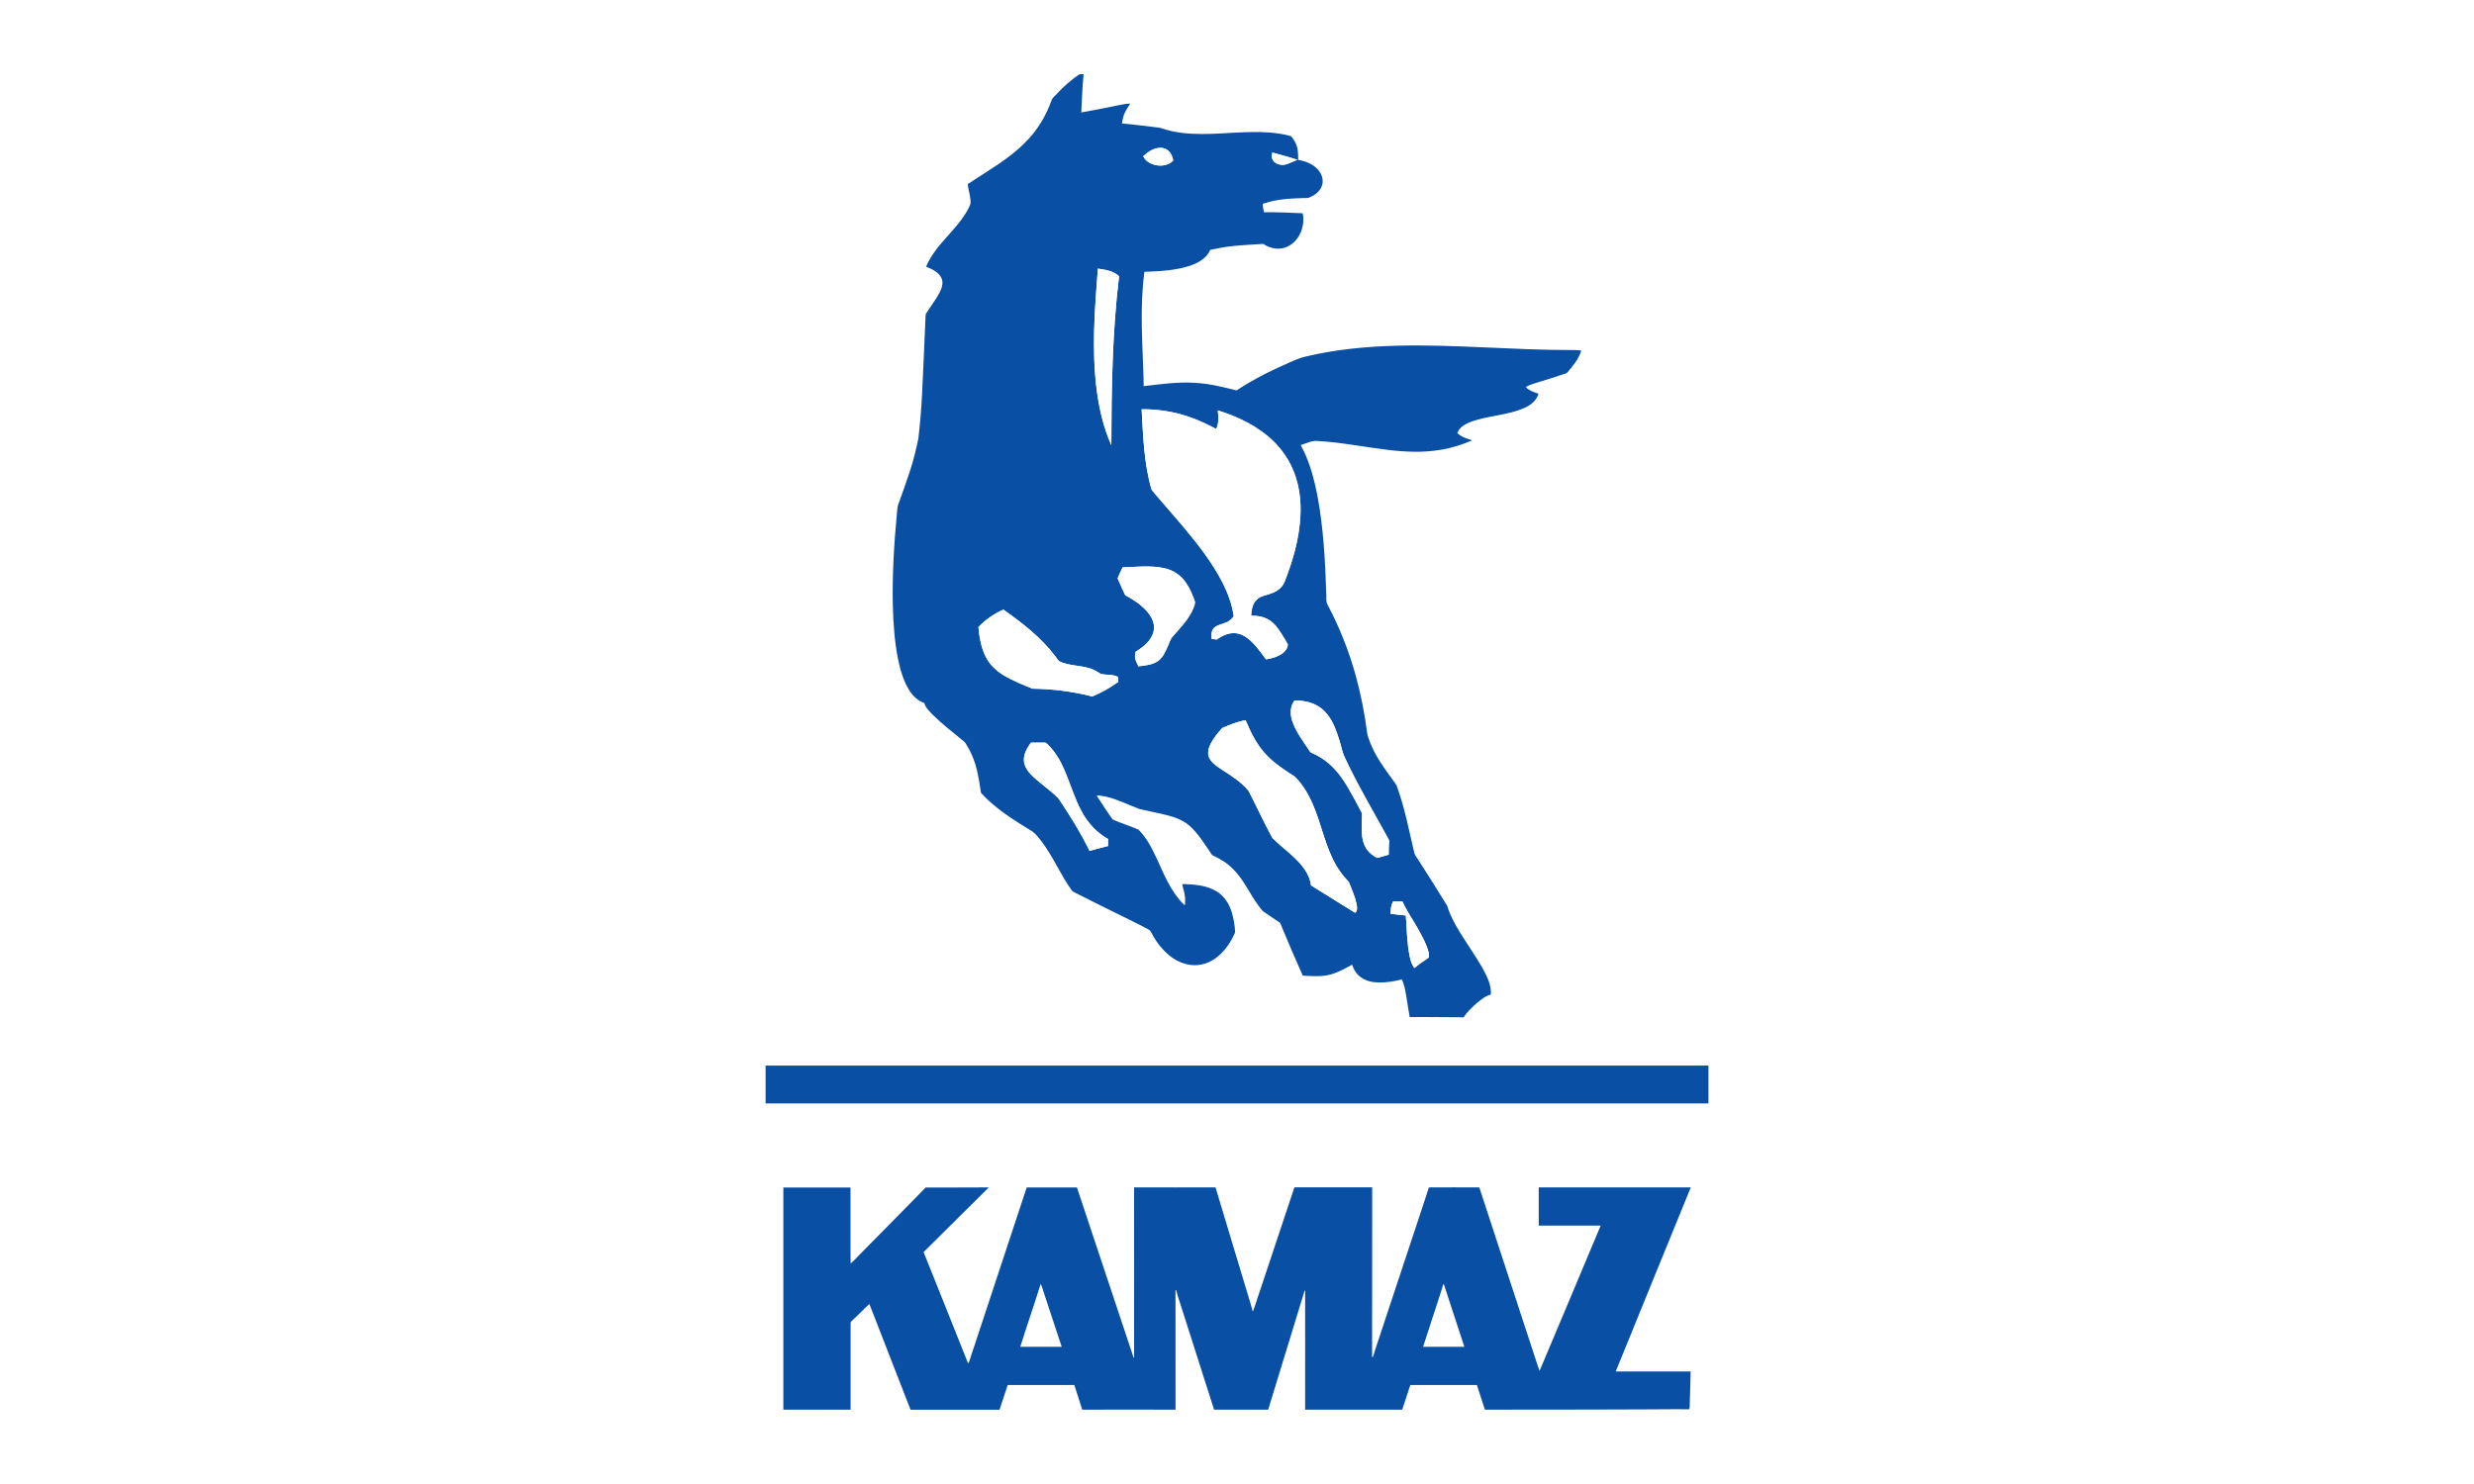 <svg xmlns="http://www.w3.org/2000/svg" id="Layer_1" viewBox="0 0 500 300"><defs><style>.st0, .st1 {
fill: #fff;
}
.st1, .st2 {
fill-rule: evenodd;
}
.st2 {
fill: #094fa4;
}</style></defs><rect class="st0" width="500" height="300"/><g><path class="st2" d="M218.13 15.05c.27-.09.58-.03.87-.04-.27 2.56-.32 5.15-.47 7.72 2.49-.44 4.97-.92 7.44-1.44.81-.16 1.62-.36 2.45-.34-.4.63-.82 1.24-1.13 1.92-.3.65-.43 1.37-.54 2.08 2.24.22 4.48.47 6.71.76.45.07.92.07 1.36.24 2.59.9 5.36 1.13 8.08 1.14 4.53.0 9.05-.64 13.58-.31 1.49.12 2.98.33 4.42.74.64.7 1.14 1.56 1.31 2.5.13.76.18 1.54.16 2.31 1.5.23 3.01.84 4.03 2 .74.84 1.14 2.04.79 3.13-.36 1.17-1.4 1.96-2.48 2.43-.4.21-.86.12-1.29.15-2.25.07-4.52.16-6.7.72-.51.12-1 .3-1.5.43-.01.58.1 1.15.23 1.71 2.61-.02 5.22.09 7.83.21.54 2.56-.62 5.57-3.05 6.73-1.58.79-3.51.44-4.93-.54-2.07.14-4.14.24-6.2.45-1.52.14-3.01.46-4.5.76-.7 1.65-2.36 2.6-3.98 3.17-3 1.01-6.2 1.15-9.34 1.27-.64 4.97-.6 10-.41 15 .07 2.7.26 5.41.27 8.11 3.45-.4 6.92-.9 10.4-.67 2.85.15 5.62.84 8.37 1.54 3.35-2.23 6.96-4.02 10.64-5.63 1.07-.43 2.1-.97 3.23-1.2 6.14-1.48 12.45-2.06 18.75-2.22 11.62-.27 23.21.89 34.83.88.74-.02 1.47.03 2.21.1-.48 1.72-1.67 3.09-2.8 4.42-.1.11-.23.17-.37.22-1.64.57-3.3 1.1-4.96 1.6-1.04.35-2.13.58-3.09 1.13.67.76 1.67 1.03 2.58 1.37-.36 1.25-1.39 2.17-2.54 2.72-3.62 1.72-7.78 1.63-11.48 3.09-1 .42-2.04 1.07-2.38 2.17.35.25.68.53 1.06.72.62.31 1.3.47 1.95.72-2.07.88-4.23 1.58-6.46 1.92-3.51.59-7.1.43-10.62.0-4.7-.56-9.36-1.52-14.1-1.79-1.22-.15-2.33.49-3.47.81.3.74.74 1.42 1.03 2.17 1.11 2.58 1.79 5.31 2.33 8.06 1.24 6.6 1.58 13.32 1.8 20.02.03.68-.1 1.41.25 2.03 2.39 4.5 4.28 9.27 5.65 14.17 1.07 3.84 1.83 7.75 2.35 11.7.09.74.4 1.44.66 2.13 1.03 2.61 2.69 4.9 4.33 7.15.39.6.94 1.12 1.12 1.83 1.56 4.33 2.39 8.88 3.46 13.34.18.42.48.78.71 1.17 1.99 3.12 3.98 6.24 5.91 9.4.57 1.9 1.52 3.66 2.56 5.34 1.45 2.37 3.07 4.63 4.46 7.04.93 1.7 1.93 3.53 1.8 5.54-1.11.27-1.99 1.04-2.86 1.74-.96.87-1.95 1.76-2.63 2.86-3.64.0-7.28-.08-10.92-.04-.27-1.45-.46-2.92-.71-4.37-.19-1.1-.39-2.22-.87-3.24-1.51.36-3.05.65-4.6.61-1.27.0-2.6-.27-3.65-1.02-.88-.61-1.48-1.56-1.81-2.57-1.36.72-2.71 1.51-4.2 1.94-1.88.55-3.85.37-5.77.27-1.58-3.53-3.1-7.09-4.58-10.67-1.01-.69-2.02-1.38-3.04-2.06-.68-.39-1.06-1.09-1.52-1.69-1.67-2.3-2.81-5-4.85-7.03-1.15-1.21-2.59-2.13-4.11-2.81-.11-.04-.21-.11-.28-.21-1.39-2.03-2.67-4.19-4.53-5.85-1.61-1.41-3.75-1.95-5.79-2.42-1.44-.34-2.89-.6-4.33-.95-2.26-.85-4.43-1.97-6.8-2.51-.6-.12-1.22-.24-1.83-.21 1.06 1.62 2.1 3.26 3.22 4.83 1.7.77 3.51 1.31 5.22 2.06 1.63 1.6 2.68 3.67 3.65 5.72 1.49 3.26 2.86 6.7 5.41 9.3.1.09.21.17.32.25.18-1.05.02-2.13-.26-3.14-.1-.37-.22-.74-.25-1.13 2.33.07 4.79.21 6.85 1.43 1.61.94 2.67 2.6 3.17 4.36.38 1.29.6 2.64.66 3.98-.8 1.86-1.95 3.61-3.52 4.9-1.53 1.27-3.58 1.98-5.57 1.67-2.1-.27-3.98-1.48-5.39-3.01-1.06-1.08-1.88-2.37-2.57-3.71-.13-.3-.46-.42-.72-.57-1.97-1.06-3.99-2.02-5.99-3.01-2.94-1.45-5.88-2.91-8.8-4.4-.16-.09-.33-.17-.43-.32-2.3-3.16-3.77-6.83-6.13-9.94-.57-.7-1.1-1.45-1.83-1.99-3.64-2.24-7.36-4.51-10.29-7.68-.19-.19-.17-.47-.22-.72-.34-2.39-.74-4.8-1.72-7.01-.34-.82-.79-1.59-1.24-2.35-.11-.19-.25-.36-.43-.49-2.18-1.79-4.42-3.52-6.42-5.51-.6-.66-1.32-1.31-1.54-2.21-1.26-.44-2.28-1.38-2.99-2.5-1.25-1.94-1.87-4.21-2.34-6.45-.7-3.54-.94-7.16-1.04-10.77-.14-6.27.25-12.54.84-18.78.07-.59.06-1.2.3-1.76.8-2.23 1.6-4.45 2.34-6.7.7-2.12 1.21-4.31 1.68-6.49.34-2.92.58-5.84.74-8.77.27-5.31.48-10.62.71-15.93.02-.19.0-.39.08-.55.88-1.39 1.89-2.69 2.68-4.13.48-.9.9-2 .5-3-.57-1.28-1.93-1.89-3.14-2.4.9-2.16 2.4-4 3.95-5.74 1.62-1.85 3.36-3.66 4.52-5.86.18-.38.41-.75.5-1.16.09-1.34-.45-2.61-.55-3.93 2.04-1.34 4.11-2.62 6.13-3.99 1.91-1.31 3.79-2.7 5.41-4.37 2.43-2.35 4.21-5.31 5.36-8.48.17-.6.71-.97 1.11-1.41 1.34-1.5 2.89-2.78 4.52-3.94h0zm12.92 16.52c.45 1.03 1.53 1.62 2.59 1.82 1.22.23 2.62.0 3.48-.96-.16-.67-.38-1.38-.9-1.86-.56-.57-1.43-.78-2.21-.64-1.14.18-2.13.86-2.96 1.64h0zM257.17 32.21c.35.77 1.24 1.11 2.04 1.12 1.09-.02 2-.72 3.03-1-1.67-.59-3.39-1-5.09-1.49-.14.44-.19.94.02 1.37h0zM221.88 54.3c-.63 8.1-1.27 16.28-.26 24.38.5 3.88 1.38 7.74 2.98 11.32.03-11.4.19-22.83 1.56-34.15-1.14-1.11-2.79-1.32-4.29-1.54h0zM230.74 82.74c.3 5.43.46 10.94 1.99 16.19.37.55.85 1.03 1.26 1.55 1.8 2.1 3.64 4.18 5.42 6.3 2.87 3.44 5.64 7.01 7.69 11.01 1.07 2.13 1.92 4.4 2.25 6.78-.35.52-.84.94-1.41 1.2-.84.41-1.86.5-2.57 1.15-.58.6-.57 1.5-.46 2.27.33.0.66.02.99.09 1.01-.69 2.16-1.31 3.42-1.29 1.01-.03 1.98.39 2.77.98 1.54 1.17 2.64 2.79 3.79 4.32 1.19-.19 2.4-.53 3.38-1.26.55-.42 1.01-1.05 1.02-1.77-.41-.77-.89-1.49-1.34-2.24-.66-1.03-1.41-2.05-2.47-2.7-1.07-.67-2.37-.88-3.61-.86.06-1.12.25-2.36 1.08-3.19.72-.74 1.78-.91 2.72-1.22.93-.28 1.82-.77 2.43-1.54.5-.57.68-1.33.96-2.01 1.69-4.52 2.9-9.31 2.8-14.17-.07-2.57-.55-5.14-1.58-7.5-.89-2.08-2.22-3.96-3.82-5.56-3.13-3.06-7.16-5.02-11.31-6.31.1 1.26.24 2.6-.33 3.77-1.93-1.06-3.95-1.97-6.05-2.65-2.9-.93-5.96-1.37-9-1.35h0zm-3.87 31.97c-.37.72-.68 1.47-1 2.21.47 1.15 1.03 2.26 1.54 3.4 1.63.88 3.22 1.91 4.44 3.31.67.78 1.22 1.72 1.35 2.76.13.95-.16 1.93-.7 2.72-.75 1.13-1.86 1.95-3 2.66-.09.47-.18.95-.06 1.42.14.53.42 1.01.63 1.51 1.41-.17 2.95-.28 4.12-1.19.98-.8 1.44-2.01 1.94-3.13.27-.58.42-1.25.88-1.71 1.56-1.8 3.31-3.55 4.21-5.8.14-.45.43-.94.22-1.42-.45-1.29-1-2.57-1.79-3.69-1.01-1.5-2.61-2.54-4.38-2.91-2.77-.59-5.62-.25-8.42-.15h0zm-29.13 12.06c.19 2.02.53 4.08 1.44 5.92.76 1.58 2.06 2.84 3.55 3.75 1.87 1.15 3.92 1.97 5.95 2.78 4.07.04 8.13.57 12.08 1.57 1.87-.78 3.63-1.78 5.27-2.96-.06-.33-.09-.66-.1-1-1.05-.53-2.28-.36-3.41-.56-.48-.27-.91-.61-1.42-.82-2.23-1.07-4.87-.67-7.07-1.8-.28-.26-.46-.62-.7-.91-2.86-3.82-6.68-6.77-10.54-9.5-1.9.82-3.63 2.03-5.05 3.53h0zm63.39 18.86c.74 2.32 2.28 4.26 3.6 6.27.09.17.26.24.43.32 1.24.53 2.39 1.25 3.41 2.13 1.6 1.36 2.82 3.09 3.88 4.88.98 1.68 1.89 3.41 2.8 5.13.06 1.26-.11 2.52-.03 3.78.05 1.25.3 2.56 1.05 3.59.52.75 1.27 1.29 2.08 1.7.77-.22 1.54-.45 2.31-.66.0-.85.0-1.7.08-2.54.08-.36-.17-.66-.32-.96-2.94-5.39-6.1-10.67-8.68-16.24-.39-.76-.52-1.61-.77-2.42-.48-1.67-.99-3.35-1.83-4.87-.72-1.32-1.77-2.5-3.12-3.19-1.34-.72-2.88-.93-4.38-.97-.9 1.13-.95 2.71-.51 4.04h0zm-14.11 1.53c-.91.99-1.75 2.06-2.37 3.25-.42.85-.7 1.89-.26 2.8.52 1.04 1.54 1.69 2.48 2.33 1.95 1.25 3.96 2.51 5.46 4.32 1.63 3.15 3.11 6.39 4.8 9.51 1.41 1.44 3.05 2.63 4.5 4.04 1.59 1.5 3.05 3.35 3.34 5.58 2.99 1.83 5.93 3.73 8.93 5.55.48-.45.38-1.15.28-1.73-.31-1.48-.91-2.88-1.48-4.27-.11-.32-.37-.54-.59-.78-.8-.87-1.5-1.84-2.09-2.86-2.19-3.78-2.92-8.15-4.63-12.14-.89-2.09-2.06-4.11-3.67-5.74-1.78-1.15-3.59-2.3-5.14-3.77-1.83-1.69-3.13-3.85-4.15-6.09-.26-.5-.41-1.08-.72-1.54-1.64.23-3.18.9-4.69 1.55h0zm-38.67 2.97c-.76 1.04-1.46 2.24-1.42 3.58.06 1.31.92 2.39 1.83 3.26 1.62 1.52 3.49 2.75 5.06 4.33.18.2.31.42.46.64 2.17 3.23 4.2 6.57 5.93 10.06 1.24-.34 2.48-.68 3.73-.98v-1.42c-2.31-1.28-4.16-3.31-5.38-5.64-1.43-2.64-2.24-5.55-3.44-8.3-.82-1.89-1.87-3.71-3.36-5.15-.18-.15-.33-.41-.59-.39-.94.0-1.88.0-2.82.0h0zm73.22 32.08c-.45.76-.52 1.66-.54 2.53 1.01.11 2.02.23 3.03.33.15-.18.31-.36.48-.52-.13.18-.28.35-.42.52.22 2.76.22 5.56.79 8.29.19.82.41 1.67.96 2.33.8-.69 1.67-1.3 2.55-1.88.12-.1.3-.16.35-.32.09-.74-.16-1.45-.41-2.13-.49-1.26-1.14-2.46-1.8-3.63-1.04-1.85-2.28-3.58-3.14-5.52-.62.0-1.23.0-1.85.0h0zm-126.85 33.2c52.08.0 104.16.0 156.24.0 11.44.0 22.88.0 34.32.0.0 2.55.0 5.1.0 7.65-63.52.0-127.04.0-190.55.0.0-2.55.0-5.1.0-7.65h0zM158.3 240.06c4.53.02 9.06.0 13.59.0.0 3.82.0 7.65.0 11.47.02 1.29-.03 2.57.03 3.86v.03s.03-.02.04-.03c.8-.7 1.52-1.49 2.26-2.26 3.66-3.66 7.26-7.4 10.91-11.07.67-.65 1.29-1.35 1.95-2 4.25-.01 8.51.02 12.76-.02-4.39 4.37-8.78 8.73-13.18 13.08 2.89 7.14 5.71 14.31 8.58 21.46.18.35.22.78.5 1.06 3.94-11.86 7.84-23.73 11.76-35.59 3.38.01 6.77.0 10.15.0 3.75 11.31 7.53 22.61 11.29 33.92.08.18.08.42.26.54.02-11.49.0-22.98.0-34.47 5.49.02 10.97.0 16.46.0 1.95 6.54 3.94 13.06 5.9 19.59.53 1.82 1.14 3.62 1.61 5.46.17-.19.24-.44.31-.68 2.7-8.13 5.43-16.25 8.12-24.38 5.24.0 10.48.0 15.72.0-.02 11.43.0 22.86-.02 34.29.04.0.13.0.17.0.93-2.99 1.97-5.95 2.93-8.93 2.21-6.64 4.39-13.28 6.6-19.91.58-1.82 1.23-3.62 1.78-5.44 3.4-.02 6.79.0 10.19.0 3.74 11.46 7.52 22.91 11.26 34.38.31.9.57 1.82.92 2.71 4.14-9.78 8.24-19.58 12.35-29.37-4.17.0-8.35.0-12.52.0.0-2.58.01-5.15.0-7.72 10.24.0 20.49.0 30.73.0-5.08 12.39-10.11 24.81-15.17 37.21 5.05.0 10.09.0 15.14.0-.02 2.01-.12 4.01-.16 6.02-.05.54.06 1.11-.12 1.63-3.32-.06-6.64.04-9.96.02-3.42.0-6.83.0-10.24.03-7.03-.01-14.07.04-21.1.02-.54-1.67-1.09-3.32-1.62-4.99-4.48.0-8.96.0-13.45.0-.54 1.67-1.1 3.33-1.64 4.99-6.54.0-13.08.0-19.62.0.0-8.04.02-16.08.0-24.11-.03.04-.1.11-.13.14-2.44 7.99-4.9 15.98-7.34 23.97-3.64-.01-7.29.0-10.93.0-2.16-6.73-4.3-13.47-6.45-20.21-.39-1.32-.9-2.61-1.21-3.94h-.14c.01 8.05.0 16.1.01 24.15-6.29-.02-12.58.0-18.86.0-.5-1.68-1.09-3.32-1.6-4.99-4.49.0-8.97.0-13.46.0-.56 1.66-1.09 3.33-1.65 5-6 0-12 0-17.99.0-2.77-7.13-5.55-14.25-8.32-21.38-1.16 1.06-2.23 2.22-3.4 3.28-.14.17-.4.31-.39.56.0 5.84.0 11.69.0 17.53-4.53.0-9.06.0-13.59.0.01-14.98.01-29.96.0-44.94h0zm52.02 19.51c-1.33 4.25-2.79 8.45-4.12 12.69 2.79.0 5.58.0 8.37.0-1.23-3.73-2.45-7.46-3.69-11.18-.19-.5-.26-1.06-.56-1.5h0zM291.69 259.62c-.31 1.14-.72 2.25-1.07 3.38-1.01 3.08-2.01 6.17-3.01 9.26 2.78.0 5.56.02 8.34.0-1.39-4.21-2.78-8.42-4.14-12.63h-.12z"/><path class="st1" d="M231.05 31.57c.83-.78 1.82-1.46 2.96-1.64.78-.15 1.65.06 2.21.64.52.49.74 1.19.9 1.86-.86.95-2.26 1.2-3.48.96-1.06-.21-2.14-.79-2.59-1.82h0zM257.17 32.21c-.22-.43-.17-.93-.02-1.37 1.7.49 3.42.91 5.09 1.49-1.03.27-1.94.97-3.03 1-.8-.01-1.69-.35-2.04-1.12h0zM221.88 54.3c1.5.22 3.15.44 4.29 1.54-1.38 11.33-1.54 22.76-1.56 34.15-1.61-3.58-2.48-7.44-2.98-11.32-1.01-8.1-.37-16.28.26-24.38h0zM230.74 82.74c3.05-.03 6.1.41 9 1.35 2.1.68 4.12 1.59 6.05 2.65.58-1.17.44-2.51.33-3.77 4.14 1.29 8.18 3.24 11.31 6.31 1.6 1.6 2.93 3.48 3.82 5.56 1.03 2.36 1.51 4.93 1.58 7.5.11 4.86-1.1 9.65-2.8 14.17-.28.69-.47 1.44-.96 2.01-.6.78-1.5 1.26-2.43 1.54-.94.31-2 .48-2.72 1.22-.83.83-1.02 2.07-1.08 3.19 1.25-.01 2.54.2 3.61.86 1.06.65 1.81 1.67 2.47 2.7.45.74.93 1.47 1.34 2.24-.01.72-.47 1.35-1.02 1.77-.98.73-2.19 1.07-3.38 1.26-1.15-1.53-2.25-3.15-3.79-4.32-.8-.59-1.76-1.01-2.77-.98-1.26-.01-2.41.6-3.42 1.29-.33-.06-.66-.09-.99-.09-.11-.77-.12-1.67.46-2.27.71-.65 1.73-.74 2.57-1.15.57-.26 1.06-.68 1.41-1.2-.33-2.38-1.18-4.65-2.25-6.78-2.05-4-4.82-7.57-7.69-11.01-1.78-2.12-3.62-4.2-5.42-6.3-.42-.52-.89-.99-1.26-1.55-1.53-5.25-1.69-10.76-1.99-16.19h0zm-3.87 31.97c-.37.72-.68 1.47-1 2.21.47 1.15 1.03 2.26 1.54 3.4 1.63.88 3.22 1.91 4.44 3.31.67.78 1.22 1.72 1.35 2.76.13.95-.16 1.93-.7 2.72-.75 1.13-1.86 1.95-3 2.66-.09.47-.18.95-.06 1.42.14.53.42 1.01.63 1.51 1.41-.17 2.95-.28 4.12-1.19.98-.8 1.44-2.01 1.94-3.13.27-.58.42-1.25.88-1.71 1.56-1.8 3.31-3.55 4.21-5.8.14-.45.43-.94.22-1.42-.45-1.29-1-2.57-1.79-3.69-1.01-1.5-2.61-2.54-4.38-2.91-2.77-.59-5.62-.25-8.42-.15h0zm-29.13 12.06c1.43-1.5 3.15-2.71 5.05-3.53 3.86 2.73 7.68 5.68 10.54 9.5.24.29.42.65.7.91 2.21 1.13 4.84.73 7.07 1.8.51.21.94.55 1.42.82 1.13.2 2.35.03 3.41.56.0.33.04.67.1 1-1.64 1.18-3.4 2.19-5.27 2.96-3.95-1-8.01-1.53-12.08-1.57-2.03-.81-4.08-1.64-5.95-2.78-1.48-.91-2.78-2.17-3.55-3.75-.91-1.84-1.25-3.9-1.44-5.92h0zm63.39 18.86c-.43-1.33-.38-2.9.51-4.04 1.5.03 3.04.25 4.38.97 1.35.7 2.39 1.87 3.12 3.19.84 1.53 1.35 3.21 1.83 4.87.25.81.38 1.66.77 2.42 2.59 5.57 5.74 10.85 8.68 16.24.15.3.4.6.32.96-.09.84-.07 1.69-.08 2.54-.77.21-1.54.44-2.31.66-.81-.41-1.56-.95-2.08-1.7-.75-1.04-1-2.34-1.05-3.59-.08-1.26.09-2.52.03-3.78-.91-1.72-1.82-3.45-2.8-5.13-1.06-1.79-2.29-3.53-3.88-4.88-1.02-.88-2.18-1.6-3.41-2.13-.16-.08-.34-.15-.43-.32-1.32-2.01-2.86-3.95-3.6-6.27h0zm-14.11 1.53c-.91.99-1.75 2.06-2.37 3.25-.42.85-.7 1.89-.26 2.8.52 1.04 1.54 1.69 2.48 2.33 1.95 1.25 3.96 2.51 5.46 4.32 1.63 3.15 3.11 6.39 4.8 9.51 1.41 1.44 3.05 2.63 4.5 4.04 1.59 1.5 3.05 3.35 3.34 5.58 2.99 1.83 5.93 3.73 8.93 5.55.48-.45.38-1.15.28-1.73-.31-1.48-.91-2.88-1.48-4.27-.11-.32-.37-.54-.59-.78-.8-.87-1.5-1.84-2.09-2.86-2.19-3.78-2.92-8.15-4.63-12.14-.89-2.09-2.06-4.11-3.67-5.74-1.78-1.15-3.59-2.3-5.14-3.77-1.83-1.69-3.13-3.85-4.15-6.09-.26-.5-.41-1.08-.72-1.54-1.64.23-3.18.9-4.69 1.55h0zm-38.67 2.97c.94-.01 1.88-.01 2.82.0.26-.02.41.24.59.39 1.5 1.43 2.55 3.26 3.36 5.15 1.2 2.74 2.01 5.65 3.44 8.3 1.23 2.33 3.07 4.36 5.38 5.64v1.42c-1.25.31-2.49.65-3.73.98-1.73-3.49-3.76-6.83-5.93-10.06-.15-.22-.28-.45-.46-.64-1.57-1.57-3.44-2.81-5.06-4.33-.91-.87-1.77-1.96-1.83-3.26-.04-1.33.67-2.53 1.42-3.58h0zm73.22 32.08c.62.0 1.23.0 1.85.0.87 1.94 2.11 3.67 3.14 5.52.67 1.18 1.31 2.37 1.8 3.63.25.68.5 1.39.41 2.13-.05.16-.23.22-.35.32-.89.58-1.75 1.18-2.55 1.88-.55-.66-.77-1.51-.96-2.33-.57-2.73-.57-5.53-.79-8.29.14-.17.29-.34.42-.52-.18.16-.33.33-.48.52-1.01-.1-2.02-.22-3.03-.33.02-.87.09-1.76.54-2.53h0zM171.92 255.39h.04s-.02.02-.03.03v-.03z"/></g></svg>